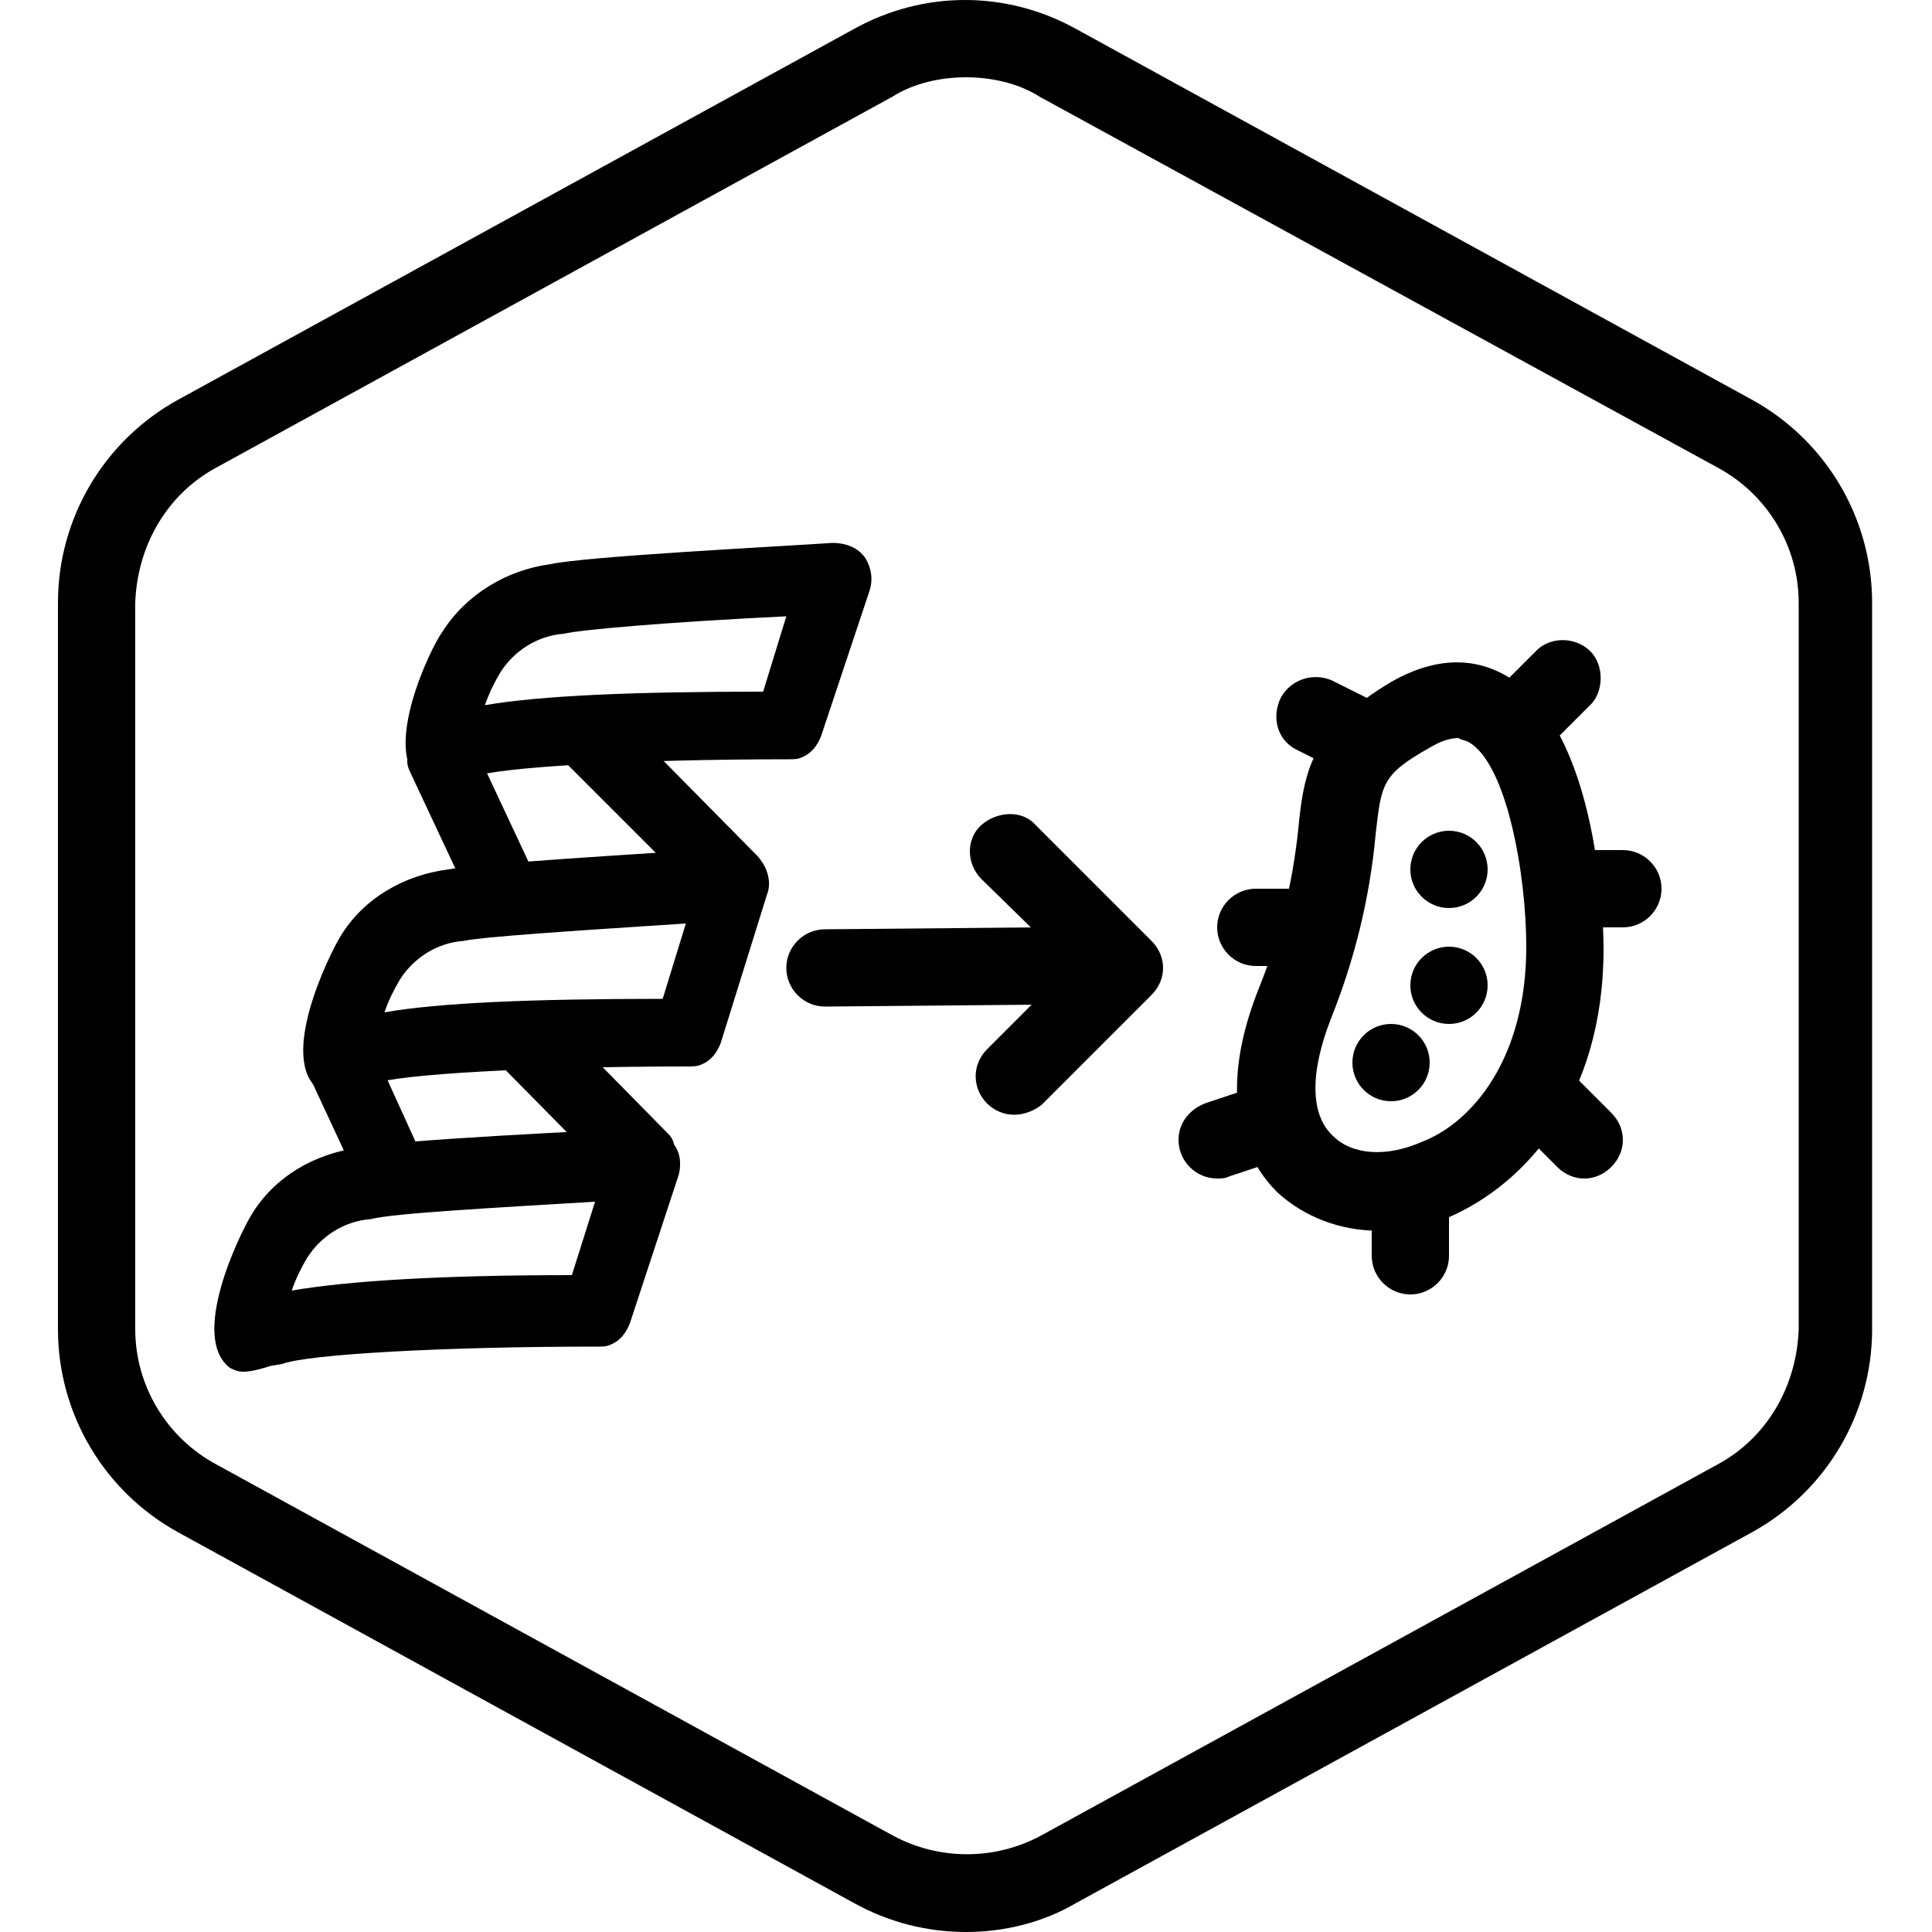 <?xml version="1.0" encoding="UTF-8"?>
<!-- Generator: Adobe Illustrator 27.2.0, SVG Export Plug-In . SVG Version: 6.00 Build 0)  -->
<svg xmlns="http://www.w3.org/2000/svg" xmlns:xlink="http://www.w3.org/1999/xlink" version="1.1" id="Layer_2_00000062913098746970862740000010024578912932535710_" x="0px" y="0px" viewBox="0 0 100 100" style="enable-background:new 0 0 100 100;" xml:space="preserve">
<g id="Default">
	<g>
		<path d="M50,100c-2,0-4-0.5-5.8-1.5l-35-19.2C5.4,77.2,3,73.2,3,68.8V31.2c0-4.4,2.4-8.4,6.2-10.5l35-19.2c3.6-2,7.9-2,11.5,0    l35,19.2c3.8,2.1,6.2,6.1,6.2,10.5v37.6c0,4.4-2.4,8.4-6.2,10.5l-35,19.2C54,99.5,52,100,50,100z M50,4c-1.3,0-2.7,0.3-3.8,1    l-35,19.2c-2.6,1.4-4.1,4.1-4.2,7v37.6c0,2.9,1.6,5.6,4.2,7l35,19.2c2.4,1.3,5.3,1.3,7.7,0l35-19.2c2.6-1.4,4.1-4.1,4.2-7V31.2    c0-2.9-1.6-5.6-4.2-7L53.8,5C52.7,4.3,51.3,4,50,4z"></path>
	</g>
</g>
<g id="Group_170618">
	<g id="Path_95940">
		<g>
			<g>
				<path d="M41.3,38.7c-0.2,0.1-0.3,0.1-0.5,0.1c-7,0-15.2,0.3-16.6,1l0,0c-0.5,0.7-1.4,0.8-2.1,0.3c-1.7-1.3,0.5-6.1,1.2-7.1      c1.2-1.8,3.1-3.1,5.2-3.3c1.8-0.4,11.5-0.9,14.6-1c0.5,0,0.9,0.2,1.2,0.6c0.2,0.3,0.3,0.8,0.2,1.2L42,37.9      C41.9,38.3,41.6,38.6,41.3,38.7z M24.3,37.1c2.1-0.5,6.4-0.9,15.5-0.9c0,0,0,0,0,0l1.6-4.8c0,0,0-0.1,0-0.1c0,0,0,0,0,0      c-5.6,0.3-11.2,0.7-12.3,0.9c-1.5,0.1-2.8,1-3.6,2.2l0,0C24.9,35.3,24.6,36.2,24.3,37.1L24.3,37.1z"></path>
			</g>
			<g>
				<path d="M23,40.9c-0.4,0-0.8-0.1-1.2-0.4c-2.1-1.6,0.5-7,1.1-7.8c1.2-1.9,3.3-3.2,5.6-3.5c1.8-0.4,11.6-0.9,14.6-1.1      c0.6,0,1.3,0.2,1.7,0.8c0.3,0.5,0.4,1.1,0.2,1.7l-2.5,7.5c-0.2,0.5-0.5,0.9-1,1.1l0,0c-0.2,0.1-0.4,0.1-0.7,0.1      c-8,0-14.9,0.4-16.3,0.9C24.1,40.7,23.5,40.9,23,40.9z M43.2,29.1C43.2,29.1,43.2,29.1,43.2,29.1c-6.1,0.3-13.1,0.8-14.6,1      c-2.1,0.3-3.8,1.4-4.9,3.1c-0.8,1.2-2.6,5.5-1.4,6.5c0.5,0.3,1.1,0.2,1.4-0.2l0.1-0.1l0.1-0.1c1.7-0.8,11.7-1,16.8-1      c0.1,0,0.2,0,0.3-0.1c0.2-0.1,0.4-0.3,0.4-0.5l2.5-7.5c0.1-0.3,0.1-0.5-0.1-0.7C43.8,29.3,43.5,29.1,43.2,29.1z M24.5,38.6      l-0.9-1.8l0.3-0.1c0.2-0.9,0.6-1.7,1.1-2.5c0.9-1.4,2.4-2.3,4-2.5c1.4-0.3,9.6-0.8,12.2-0.9l0.1,0l0.4,0.2l0.2,0.4l-0.1,0.2      l-1.6,4.9l-0.4,0.2l-0.2-0.1c-7.2,0-12.2,0.3-14.9,0.8L24.5,38.6z M40.7,31.9c-6.2,0.3-10.7,0.7-11.5,0.9      c-1.4,0.1-2.6,0.9-3.3,2c-0.3,0.5-0.6,1.1-0.8,1.7c2.9-0.5,7.7-0.7,14.4-0.7L40.7,31.9z"></path>
			</g>
		</g>
	</g>
	<g id="Path_95941">
		<g>
			<g>
				<path d="M36,54.6c-0.2,0.1-0.3,0.1-0.5,0.1c-6.9,0-14.9,0.3-16.5,1H19c-0.5,0.7-1.4,0.8-2.1,0.3c-1.7-1.3,0.5-6.2,1.2-7.2      c1.2-1.8,3.1-3.1,5.2-3.3c1.8-0.4,11.5-0.9,14.6-1c0.5,0,0.9,0.2,1.2,0.6c0.2,0.3,0.3,0.8,0.2,1.2l-2.5,7.6      C36.7,54.2,36.4,54.5,36,54.6z M19.2,53c2.1-0.5,6.4-0.9,15.4-0.9l0,0l1.6-4.8c0,0,0-0.1,0-0.1C30.5,47.6,25,48,23.9,48.2      c-1.5,0.1-2.8,1-3.6,2.2l0,0C19.7,51.2,19.4,52.1,19.2,53C19.1,53,19.2,53,19.2,53C19.2,53,19.2,53,19.2,53z M19.1,55.6      L19.1,55.6z"></path>
			</g>
			<g>
				<path d="M17.7,56.8c-0.4,0-0.8-0.1-1.2-0.4c-2.1-1.6,0.5-6.9,1.1-7.9c1.2-2,3.3-3.2,5.6-3.5c1.6-0.3,9.8-0.8,14.6-1.1      c0.6-0.1,1.3,0.2,1.7,0.8c0.3,0.5,0.4,1.1,0.2,1.6L37.3,54c-0.2,0.5-0.5,0.9-1,1.1c-0.2,0.1-0.5,0.1-0.7,0.1      c-8,0-15,0.4-16.3,0.9C18.8,56.6,18.3,56.8,17.7,56.8z M38,45C38,45,38,45,38,45c-8.1,0.4-13.4,0.8-14.6,1      c-2.1,0.2-3.8,1.4-4.9,3.1c-0.8,1.2-2.6,5.6-1.4,6.5c0.4,0.3,1.1,0.2,1.4-0.2l0.1-0.2H19c1.9-0.7,9.9-1,16.6-1      c0.1,0,0.2,0,0.3-0.1l0,0c0.2-0.1,0.4-0.3,0.5-0.5l2.5-7.6c0.1-0.2,0.1-0.5-0.1-0.7C38.6,45.1,38.3,45,38,45z M18.8,53.6      l-0.2-0.6l0-0.1c0.2-0.9,0.6-1.8,1.1-2.7c0.9-1.4,2.4-2.3,4-2.5c1.4-0.3,9.8-0.8,12.3-0.9l0.2,0l0.5,0.5l-0.2,0.3l-1.7,5.1h-0.4      c-7.5,0-12.6,0.3-15.3,0.9L18.8,53.6z M35.5,47.8c-6.2,0.4-10.6,0.7-11.5,0.9c-1.4,0.1-2.6,0.9-3.3,2c-0.3,0.5-0.6,1.1-0.8,1.7      c2.8-0.5,7.7-0.7,14.4-0.7L35.5,47.8z"></path>
			</g>
		</g>
	</g>
	<g id="Path_95942">
		<g>
			<g>
				<path d="M31.3,69c-0.2,0.1-0.3,0.1-0.5,0.1c-6.9,0-14.9,0.3-16.5,0.9h-0.1c-1.3,0.4-1.7,0.7-2.1,0.3c-1.7-1.2,0.5-6.2,1.2-7.2      c1.2-1.8,3.1-3,5.3-3.3c1.9-0.4,12.4-0.9,14.6-1l0,0c0.7,0,1.3,0.5,1.4,1.2c0,0,0,0,0,0c0,0.1,0,0.3-0.1,0.4l-2.5,7.6      C31.9,68.6,31.7,68.9,31.3,69z M14.4,67.4c2.1-0.5,6.4-0.9,15.5-0.9c0,0,0,0,0.1,0l1.6-4.8c0,0,0-0.1,0-0.1      c-4.7,0.3-11.1,0.7-12.3,0.9c-1.5,0.1-2.8,1-3.6,2.3l0,0C15,65.6,14.6,66.5,14.4,67.4z"></path>
			</g>
			<g>
				<path d="M12.6,71c-0.3,0-0.5-0.1-0.7-0.2c-2.1-1.6,0.5-6.9,1.1-7.9c1.2-2,3.3-3.2,5.6-3.5c1.9-0.4,12.5-0.9,14.7-1      c0.5,0,0.9,0.1,1.3,0.5s0.6,0.8,0.6,1.3c0,0.2,0,0.4-0.1,0.7l-2.5,7.6c-0.2,0.5-0.5,0.9-1,1.1l0,0c-0.2,0.1-0.4,0.1-0.7,0.1      c-8,0-15,0.4-16.3,0.9L14,70.7C13.4,70.9,12.9,71,12.6,71z M33.3,59.4C33.3,59.4,33.3,59.4,33.3,59.4c-2.2,0.1-12.8,0.6-14.6,1      c-2.1,0.3-3.8,1.4-4.9,3.1c-0.8,1.2-2.6,5.6-1.4,6.5c0.1,0.1,0.4,0,1.2-0.3l0.6-0.2c1.9-0.7,9.9-1,16.6-1c0.1,0,0.2,0,0.3-0.1      c0.2-0.1,0.4-0.3,0.4-0.5l2.5-7.6c0-0.1,0-0.2,0-0.2c0-0.2-0.1-0.4-0.3-0.6C33.7,59.5,33.5,59.4,33.3,59.4z M13.7,68.1l0.2-0.8      c0.3-1,0.7-1.9,1.2-2.7c0.9-1.4,2.4-2.3,4-2.5c1.4-0.3,9.1-0.7,12.3-0.9l0.5,0l0,0.7l-1.6,5l-0.4,0.3L29.7,67      c-7.5,0-12.6,0.3-15.2,0.9L13.7,68.1z M30.8,62.2c-5,0.3-10.5,0.6-11.6,0.9c-1.4,0.1-2.6,0.9-3.3,2c-0.3,0.5-0.6,1.1-0.8,1.7      C18,66.3,22.8,66,29.6,66L30.8,62.2z"></path>
			</g>
		</g>
	</g>
	<g id="Rectangle_148133">
		<g>
			<g>
				<path d="M29.5,38.8l1.8-1.8 M31.3,37.1l7.5,7.7c0.2,0.2,0.2,0.5,0,0.7l-1.5,1.4c-0.2-0.1-0.3-0.3-0.5-0.4l-7.5-7.6      c0,0,0-0.1,0-0.1L31.3,37.1z"></path>
			</g>
			<g>
				<path d="M37.4,47.6l-0.3-0.3c-0.2-0.1-0.4-0.3-0.5-0.5L28.8,39l0.3-0.5l0,0l1.8-1.8l0,0l0.4-0.4l7.9,8c0.4,0.4,0.4,1,0,1.4      L37.4,47.6z M30.1,38.9l7.1,7.3c0,0,0.1,0.1,0.1,0.1l1.1-1.1l-7.2-7.4L30.1,38.9z"></path>
			</g>
		</g>
	</g>
	<g id="Rectangle_148134">
		<g>
			<g>
				<path d="M25.1,53.6l0.8-0.8c0.6-0.6,1.5-0.6,2.1,0l6.2,6.3c0.2,0.2,0.2,0.5,0,0.7l-1.5,1.5c0,0-0.1,0-0.1,0L25.1,53.6      C25.1,53.6,25.1,53.6,25.1,53.6z"></path>
			</g>
			<g>
				<path d="M32.7,61.9l-0.4-0.3l-7.6-7.7l-0.1-0.2l0.1-0.4l0.9-0.9c0.8-0.8,2-0.7,2.8,0l6.2,6.3c0.4,0.4,0.4,1,0,1.4L32.7,61.9z       M25.8,53.6l6.8,7l1.2-1.1l-6.2-6.3c-0.4-0.4-1-0.4-1.4,0L25.8,53.6z"></path>
			</g>
		</g>
	</g>
	<g id="Rectangle_148135">
		<g>
			<g>
				<path d="M22,38.9l1.2-0.6c0.3-0.1,0.7,0,0.8,0.3l3,6.4c0.1,0.3,0,0.7-0.3,0.8l-1.2,0.6c-0.3,0.1-0.7,0-0.8-0.3l-3-6.4      C21.5,39.4,21.7,39,22,38.9z"></path>
			</g>
			<g>
				<path d="M25.2,47c-0.1,0-0.3,0-0.4-0.1c-0.3-0.1-0.5-0.3-0.6-0.6l-3-6.4c-0.3-0.6,0-1.2,0.5-1.5l1.2-0.6c0.6-0.3,1.2,0,1.5,0.5      l3,6.4c0.3,0.6,0,1.2-0.5,1.5l-1.2,0.6C25.5,46.9,25.4,47,25.2,47z M22.2,39.3c-0.1,0-0.1,0.1-0.1,0.2l3,6.4      c0,0.1,0.1,0.1,0.2,0.1l1.2-0.6c0.1,0,0.1-0.1,0.1-0.2l-3-6.4c0-0.1-0.1-0.1-0.2-0.1L22.2,39.3z"></path>
			</g>
		</g>
	</g>
	<g id="Rectangle_148136">
		<g>
			<g>
				<path d="M16.9,54.8l1.7-0.8c0,0,0.1,0,0.1,0l3.5,7.5c0,0,0,0.1,0,0.1l-1.2,0.6c-0.6,0.3-1.3,0-1.6-0.6l-2.7-5.8      C16.4,55.4,16.5,54.9,16.9,54.8z"></path>
			</g>
			<g>
				<path d="M20.3,62.7c-0.6,0-1.2-0.4-1.5-1l-2.7-5.8c-0.3-0.6,0-1.3,0.6-1.6l1.9-0.8h0.3l0.2,0.3l3.5,7.7v0.3L22.3,62L21,62.6      C20.8,62.7,20.6,62.7,20.3,62.7z M17.1,55.2c-0.1,0.1-0.1,0.2-0.1,0.3l2.7,5.8c0.2,0.3,0.6,0.5,0.9,0.3l0.8-0.4l-3.1-6.6      L17.1,55.2z"></path>
			</g>
		</g>
	</g>
</g>
<g>
	<path d="M71.3,63.7c-1.9,0-3.8-0.7-5.2-2c-1.4-1.4-3.3-4.5-1-10.4c1.1-2.7,1.8-5.5,2.1-8.4c0.3-3.2,0.8-5.2,4.8-7.6   c2.8-1.6,4.8-1,6-0.3c4.8,2.8,5,12.9,5,14.1c0,7.8-4.1,12.2-8,13.9C73.8,63.4,72.6,63.6,71.3,63.7z M75.5,38.2   c-0.5,0-1,0.2-1.5,0.5c-2.5,1.4-2.5,1.9-2.8,4.5c-0.3,3.3-1.1,6.5-2.3,9.5c-1.1,2.8-1.1,5,0.1,6.1c1,1,2.8,1.1,4.6,0.3   C76.2,58.1,79,54.8,79,49c0-3.7-1-9.5-3-10.6C75.8,38.3,75.6,38.3,75.5,38.2z"></path>
</g>
<g>
	<circle cx="72" cy="55" r="2"></circle>
</g>
<g>
	<circle cx="75" cy="45" r="2"></circle>
</g>
<g>
	<circle cx="75" cy="51" r="1"></circle>
	<circle cx="75" cy="51" r="2"></circle>
</g>
<g>
	<path d="M73,67c-1.1,0-2-0.9-2-2v-3c0-1.1,0.9-2,2-2s2,0.9,2,2v3C75,66.1,74.1,67,73,67z"></path>
</g>
<g>
	<path d="M79,39c-1.1,0-2-0.9-2-2c0-0.5,0.2-1,0.6-1.4l2-2c0.8-0.7,2.1-0.6,2.8,0.2c0.6,0.7,0.6,1.9,0,2.6l-2,2   C80,38.8,79.5,39,79,39z"></path>
</g>
<g>
	<path d="M84,48h-2c-1.1,0-2-0.9-2-2s0.9-2,2-2h2c1.1,0,2,0.9,2,2S85.1,48,84,48z"></path>
</g>
<g>
	<path d="M82,61c-0.5,0-1-0.2-1.4-0.6l-2-2c-0.7-0.8-0.6-2.1,0.2-2.8c0.7-0.6,1.9-0.6,2.6,0l2,2c0.8,0.8,0.8,2,0,2.8   C83,60.8,82.5,61,82,61z"></path>
</g>
<g>
	<path d="M63,61c-1.1,0-2-0.9-2-2c0-0.9,0.6-1.6,1.4-1.9l3-1c1-0.3,2.2,0.2,2.5,1.3c0.3,1-0.2,2.2-1.3,2.5l-3,1   C63.4,61,63.2,61,63,61z"></path>
</g>
<g>
	<path d="M67,50h-2c-1.1,0-2-0.9-2-2s0.9-2,2-2h2c1.1,0,2,0.9,2,2S68.1,50,67,50z"></path>
</g>
<g>
	<path d="M70,40c-0.3,0-0.6-0.1-0.9-0.2l-2-1c-1-0.5-1.3-1.7-0.8-2.7c0.5-0.9,1.6-1.3,2.6-0.9l2,1c1,0.5,1.4,1.7,0.9,2.7   C71.4,39.6,70.8,40,70,40z"></path>
</g>
<g>
	<path d="M42.7,52.1c-1.1,0-2-0.9-2-2s0.9-2,2-2L53.8,48c1.1,0,2,0.9,2,2s-0.9,2-2,2L42.7,52.1L42.7,52.1z"></path>
</g>
<g>
	<path d="M52.5,57.7c-1.1,0-2-0.9-2-2c0-0.5,0.2-1,0.6-1.4l4.3-4.3l-4.6-4.5c-0.8-0.8-0.8-2.1,0-2.8s2.1-0.8,2.8,0l6,6   c0.4,0.4,0.6,0.9,0.6,1.4c0,0.5-0.2,1-0.6,1.4l-5.7,5.7C53.5,57.5,53,57.7,52.5,57.7z"></path>
</g>
</svg>
